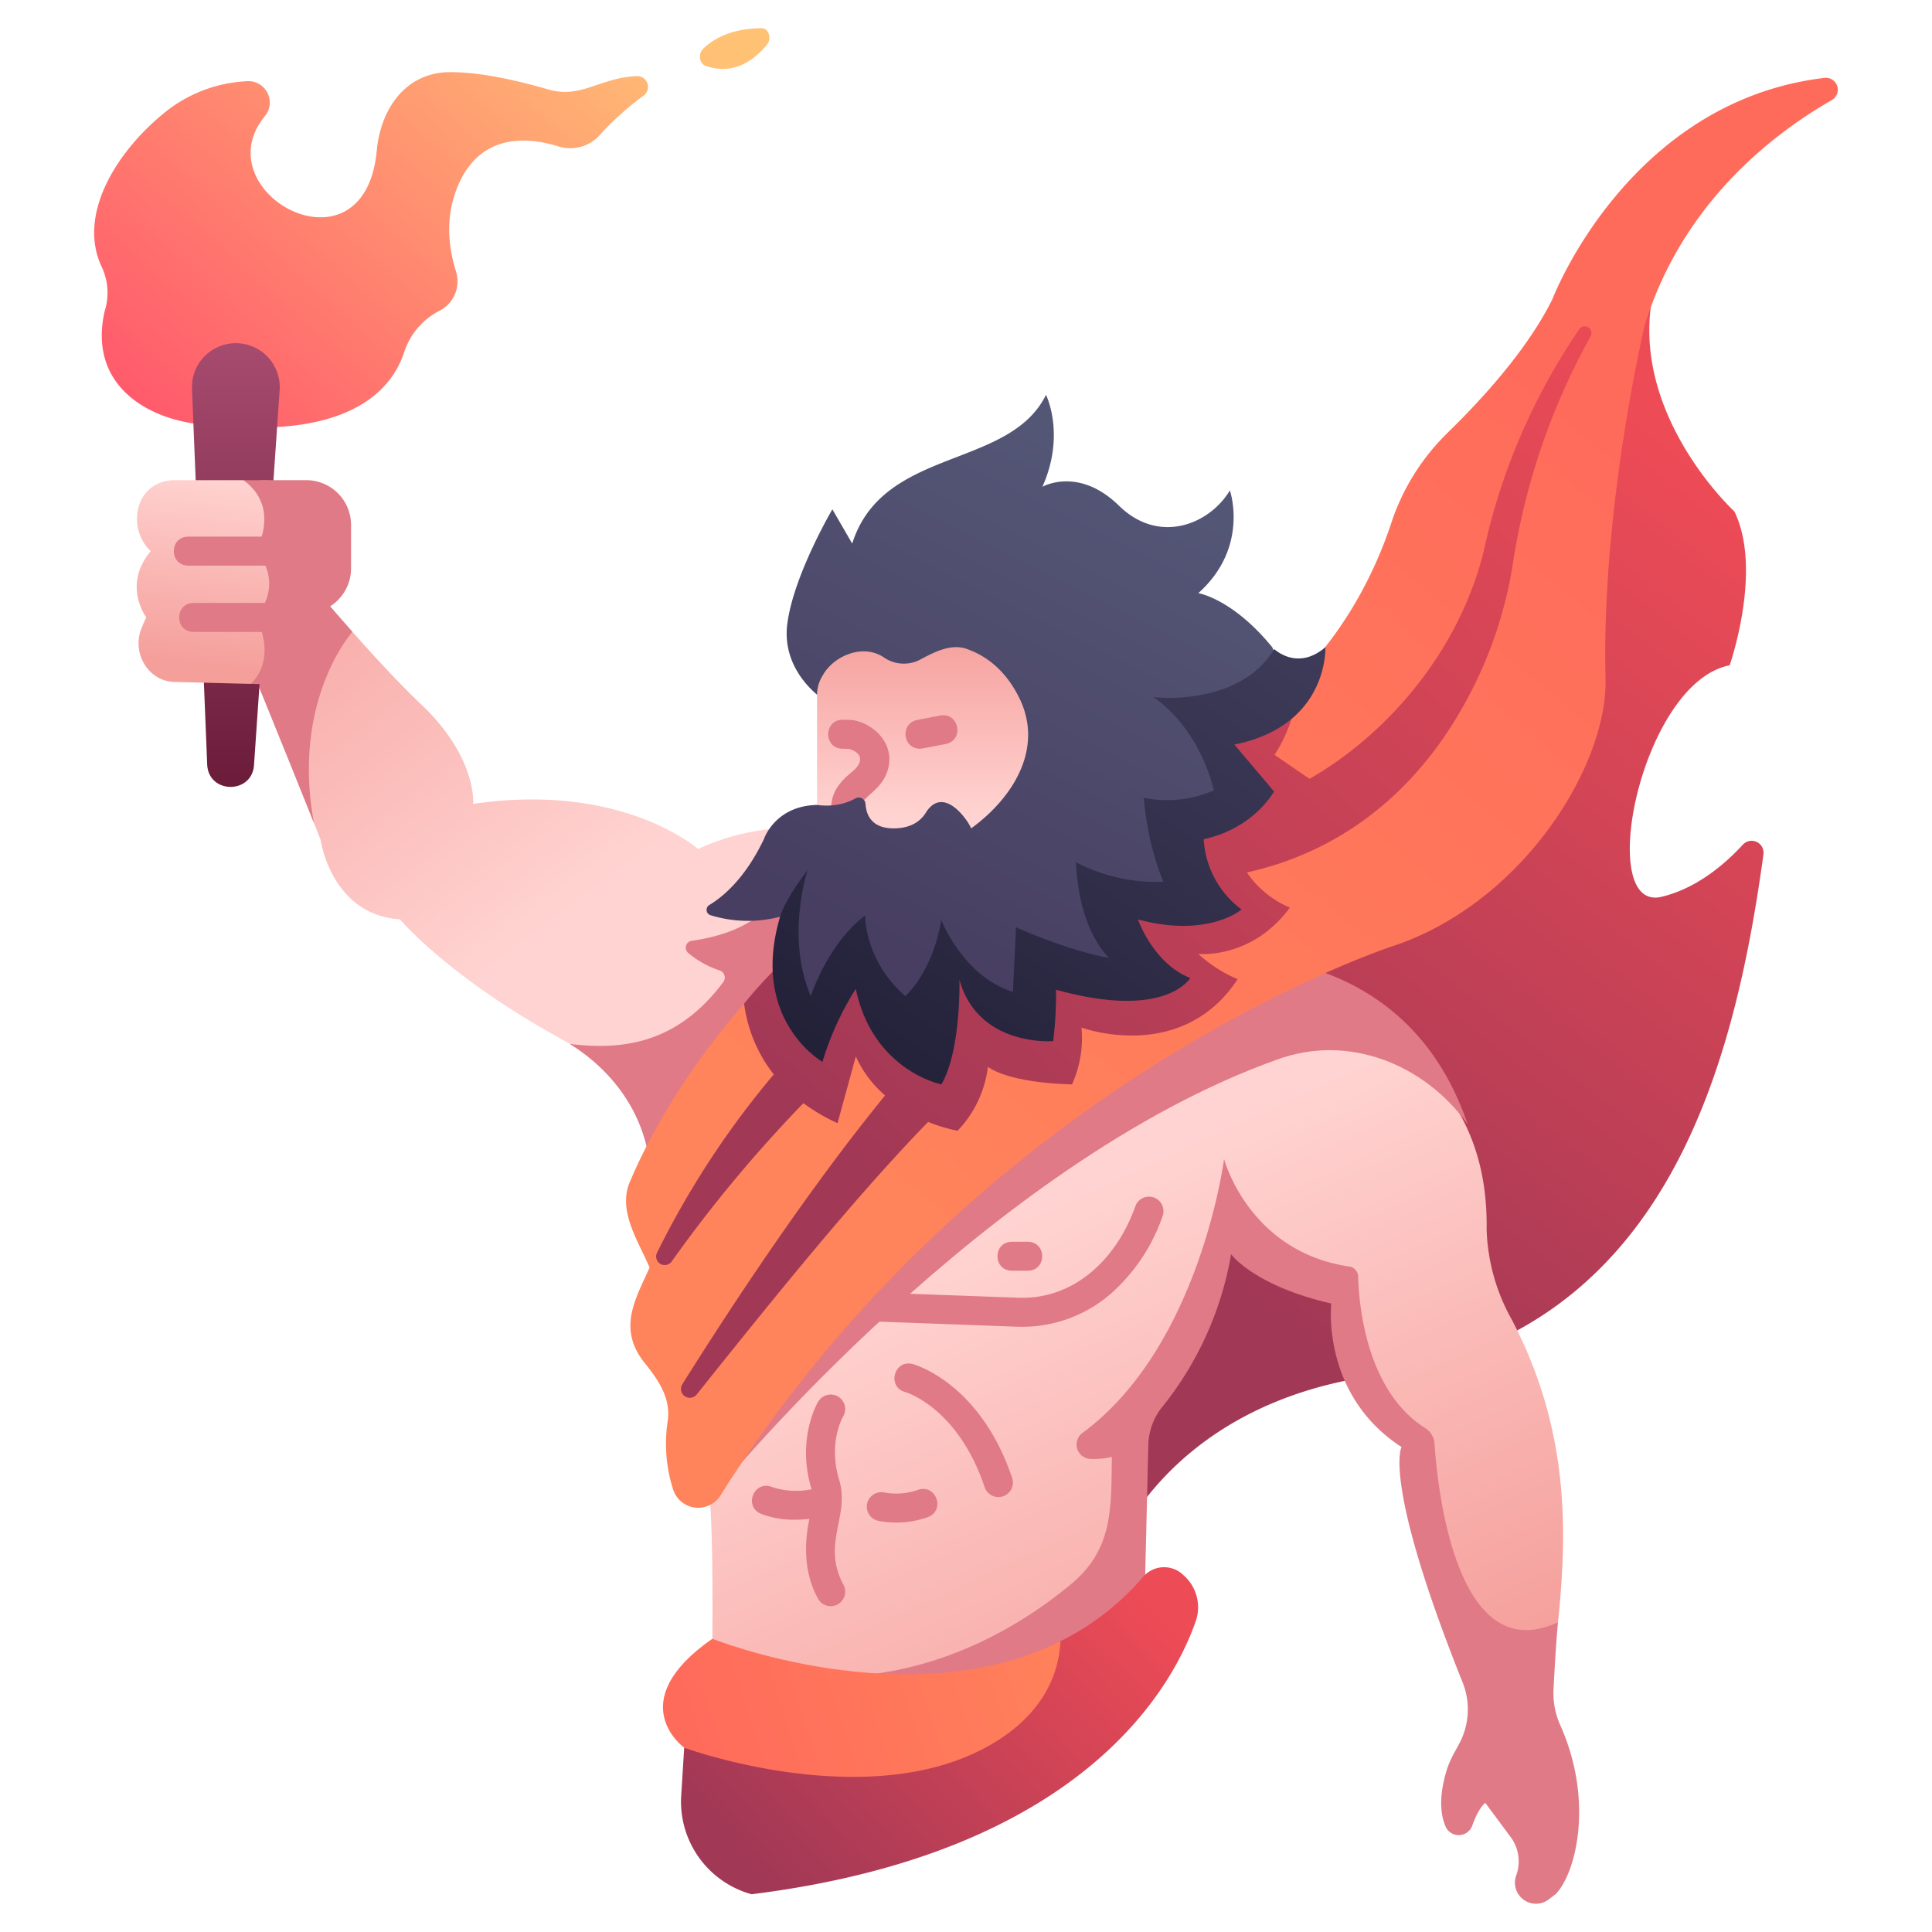 <svg id="icons" height="512" viewBox="0 0 500 500" width="512" xmlns="http://www.w3.org/2000/svg" xmlns:xlink="http://www.w3.org/1999/xlink"><linearGradient id="linear-gradient" gradientUnits="userSpaceOnUse" x1="155.277" x2="72.387" y1="229.86" y2="119.941"><stop offset="0" stop-color="#ffd3d1"/><stop offset="1" stop-color="#f59f9b"/></linearGradient><linearGradient id="linear-gradient-2" gradientUnits="userSpaceOnUse" x1="462.169" x2="313.514" y1="138.295" y2="328.394"><stop offset="0" stop-color="#ed4b56"/><stop offset="1" stop-color="#a13856"/></linearGradient><linearGradient id="linear-gradient-3" x1="260.379" x2="325.89" xlink:href="#linear-gradient" y1="317.07" y2="459.179"/><linearGradient id="linear-gradient-4" gradientUnits="userSpaceOnUse" x1="146.635" x2="29.749" y1="-21.047" y2="110.729"><stop offset="0" stop-color="#ffc275"/><stop offset="1" stop-color="#ff556b"/></linearGradient><linearGradient id="linear-gradient-5" gradientUnits="userSpaceOnUse" x1="407.132" x2="234.213" y1="103.597" y2="312.736"><stop offset="0" stop-color="#ff6b5b"/><stop offset="1" stop-color="#ff835b"/></linearGradient><linearGradient id="linear-gradient-6" x1="417.812" x2="218.705" xlink:href="#linear-gradient-2" y1="77.873" y2="298.604"/><linearGradient id="linear-gradient-7" gradientUnits="userSpaceOnUse" x1="294.54" x2="232.885" y1="125.164" y2="248.473"><stop offset="0" stop-color="#545676"/><stop offset=".996" stop-color="#473e61"/></linearGradient><linearGradient id="linear-gradient-8" x1="238.767" x2="238.767" xlink:href="#linear-gradient" y1="210.817" y2="162.958"/><linearGradient id="linear-gradient-9" gradientUnits="userSpaceOnUse" x1="60.165" x2="61.171" y1="203.857" y2="84.106"><stop offset="0" stop-color="#6b1c39"/><stop offset="1" stop-color="#a94d71"/></linearGradient><linearGradient id="linear-gradient-10" x1="57.213" x2="51.471" xlink:href="#linear-gradient" y1="123.337" y2="171.759"/><linearGradient id="linear-gradient-11" x1="181.247" x2="283.357" xlink:href="#linear-gradient-5" y1="456.081" y2="423.705"/><linearGradient id="linear-gradient-12" x1="187.492" x2="70.546" xlink:href="#linear-gradient-4" y1="15.181" y2="147.025"/><linearGradient id="linear-gradient-13" x1="285.742" x2="197.137" xlink:href="#linear-gradient-2" y1="402.578" y2="485.008"/><linearGradient id="linear-gradient-14" gradientUnits="userSpaceOnUse" x1="322.733" x2="226.515" y1="142.865" y2="288.668"><stop offset="0" stop-color="#3f3d5b"/><stop offset="1" stop-color="#222037"/></linearGradient><path d="m180.662 219.73s-19.524-17.411-58.214-11.671c0 0 1.161-11.93-13.541-25.859s-36.369-40.625-36.369-40.625l-13.155 17.411s19.732 48.363 23.6 58.422c0 0 2.709 19.345 20.506 20.506 0 0 12.5 14.937 41.825 31.012 36.4 21.267 56.632-8.527 74.793-39.094l-9.478-15.356a58.932 58.932 0 0 0 -29.967 5.254z" fill="url(#linear-gradient)"/><path d="m168.1 300.979s3.465 13.38 7.226 32.168c26.41-31.3 48.042-63.1 48.592-97.139l-3.813-6.176h-18.542c-3.643 9.81-16.128 12.764-22.534 13.642a1.8 1.8 0 0 0 -.89 3.172 24.486 24.486 0 0 0 8.04 4.481 1.937 1.937 0 0 1 1.023 3c-12.166 16.353-26.688 17.635-39.766 16.041 9.699 5.982 18.864 16.384 20.664 30.811z" fill="#e07a86"/><path d="m91.2 163.514c-10.047-11.33-18.657-21.939-18.657-21.939l-13.16 17.411s15.745 38.59 21.863 54c-5.894-31.84 9.949-49.468 9.949-49.468z" fill="#e07a86"/><path d="m287.175 404.042s13.133-40.217 68.534-48.014c73.837-10.11 92.7-76.693 100.655-134.84a3.083 3.083 0 0 0 -5.309-2.595c-4.929 5.346-12.174 11.382-21.067 13.5-17.236 4.1-5.335-55.4 17.647-59.916 0 0 8.618-24.623 1.231-39.807 0 0-41.038-37.755-11.081-77.973l-9.849-2.051s-143.636 242.945-140.761 351.696z" fill="url(#linear-gradient-2)"/><path d="m403.218 419.844c2.248-22.364 3.33-48.934-11.845-78.1a50.806 50.806 0 0 1 -6.635-23.494c.846-53.5-53.166-66.344-107.761-70.31-30.383 35.26-72.383 84.611-91.571 114.552l-2.15 21.576c1.6 9.762 1.012 41.651 1.1 51.936 0 0 13.7 6.123 33.549 7.7 21.947 1.745 65.7-26.51 65.7-26.51a397.014 397.014 0 0 1 12.021-49.174c7.16-22.014 17.7-42.043 19.281-50.907a77.722 77.722 0 0 0 33.256 17.251s-2.771 25.835 18.121 39.377c11.507 64.351 10.793 75.511 36.934 46.103z" fill="url(#linear-gradient-3)"/><g fill="#e07a86"><path d="m337.178 249.908c-16.48-11.059-38.084-18.884-62.89-24.689-30.383 35.26-75.15 103.7-94.338 133.639 1.3 8.252 2.458 16.8 3.3 25.214h3.909s68.319-83.1 143.339-109.848c18.381-6.765 38.09 1.107 49.332 16.722-5.753-16.946-17.82-34.141-42.652-41.038z"/><path d="m298.613 309.915a3.751 3.751 0 0 0 -4.792 2.27c-4.769 13.508-15.819 24.422-30.764 23.651l-44.057-1.615c-4.9-.072-5.221 7.218-.275 7.5l44.044 1.614c.52.022 1.037.032 1.554.032a34.923 34.923 0 0 0 23.168-8.563 47.56 47.56 0 0 0 13.4-20.091 3.749 3.749 0 0 0 -2.278-4.798z"/><path d="m261.84 328.864h4.185c4.928-.084 4.929-7.417 0-7.5h-4.185c-4.928.083-4.929 7.417 0 7.5z"/><path d="m216.929 361.451a3.75 3.75 0 0 0 -5.152 1.259c-.255.3-5.724 9.937-1.721 22.71a19.967 19.967 0 0 1 -10.236-.57c-4.532-1.871-7.462 4.811-3 6.872a23.438 23.438 0 0 0 9.009 1.58 31.2 31.2 0 0 0 3.643-.224c-1.137 5.3-1.785 13.435 2.236 20.672a3.75 3.75 0 1 0 6.556-3.643c-5.684-10.657 1.748-17.738-1.065-27.024-2.923-9.556.814-16.173 1.006-16.5a3.749 3.749 0 0 0 -1.276-5.132z"/><path d="m237.586 385.572a17 17 0 0 1 -8.849.659 3.75 3.75 0 0 0 -1.309 7.385 24.468 24.468 0 0 0 12.711-.991c4.603-1.756 2.113-8.652-2.553-7.053z"/><path d="m236.174 353.008c-4.774-1.2-6.693 5.874-1.949 7.242.135.037 13.605 3.881 20.612 24.634a3.75 3.75 0 1 0 7.106-2.4c-8.276-24.511-25.058-29.284-25.769-29.476z"/></g><path d="m54.879 110.02c-14.62-.414-32.4-9.094-27.8-29.462a15.7 15.7 0 0 0 -.581-11.11c-6.82-13.877 3.968-30.234 15.354-39.687a36.56 36.56 0 0 1 21.935-8.736 5.531 5.531 0 0 1 4.961 8.775c-16.72 19.923 25.752 43.241 28.781 8.935.971-9.635 6.489-19.155 17.525-20.025 8.645-.393 20 2.437 26.78 4.43 8.612 2.471 13.075-2.922 22.807-3.437a2.8 2.8 0 0 1 1.94 5.033 75.119 75.119 0 0 0 -11.272 10.115 10.252 10.252 0 0 1 -10.709 3.066c-7.868-2.478-20.892-3.826-26.55 11.33-2.678 7.171-2.087 14.434-.043 21a8.544 8.544 0 0 1 -4.077 10.082 18.352 18.352 0 0 0 -9.324 10.81c-3.162 9.621-13.958 22.555-49.727 18.881z" fill="url(#linear-gradient-4)"/><path d="m163.254 305.3c3.863-9.05 12.641-26.483 29.318-45.564l112.548-66.896c23.9-4.726 45.551-28.3 55.265-58.457a58.116 58.116 0 0 1 14.421-22.543c8.693-8.482 20.6-21.486 26.985-34.49 0 0 19.492-51.144 70.386-57.193a3.09 3.09 0 0 1 1.9 5.746c-14.974 8.559-38.911 26.691-48.558 58.736-4.494 20.1-10.846 57.228-10.008 90.869.618 22.806-21.641 58.292-55.116 69.371 0 0-106.026 34.357-173.951 142.151a6.8 6.8 0 0 1 -12.216-1.49 38.775 38.775 0 0 1 -1.467-17.514c1.051-6.379-2.7-11.314-6.448-15.968-6.239-8.558-1.958-15.677 1.791-24-2.895-6.983-8.593-14.958-4.85-22.758z" fill="url(#linear-gradient-5)"/><path d="m408.649 85.281a162.985 162.985 0 0 0 -24.628 57.219c-6.392 26.09-25.063 47.59-45.111 59.059l-9.046-6.2a39.951 39.951 0 0 0 6.282-20.067c-11.666 11.571-23.537 15.92-31.026 17.544-42.872 7.693-91.955 41.378-112.546 66.9a37.524 37.524 0 0 0 7.675 18.327 229.071 229.071 0 0 0 -30.215 46.147 2.216 2.216 0 0 0 3.792 2.263 351.51 351.51 0 0 1 34.094-40.973 48.055 48.055 0 0 0 8.835 5.17l4.728-17.262a29.414 29.414 0 0 0 7.577 10.1c-19.566 23.945-38.967 53.219-52.474 74.734a2.286 2.286 0 0 0 3.721 2.644c20.561-25.758 41.417-51.552 59.886-70.529a44.759 44.759 0 0 0 7.632 2.288 29.117 29.117 0 0 0 7.848-16.563s4.611 4.086 21.759 4.554a29.2 29.2 0 0 0 2.459-14.7s25.9 9.563 40.41-12.531a35.385 35.385 0 0 1 -10.177-6.53s13.8 1.472 23.7-11.993a25.214 25.214 0 0 1 -11.136-9.1c18.052-3.934 44.6-16.126 60.955-52.919a109.474 109.474 0 0 0 8.081-28.272 175.662 175.662 0 0 1 19.885-57.467 1.743 1.743 0 0 0 -2.96-1.843z" fill="url(#linear-gradient-6)"/><path d="m213.086 181.03s-10.964-7-9.331-19.594 11.663-29.625 11.663-29.625l5.132 8.864c7.945-25.074 40.6-19.137 50.152-38.488 0 0 5.132 10.263-.933 23.793 0 0 9.33-5.365 19.827 4.9s23.56 4.666 28.692-3.965c0 0 5.132 14.7-8.164 26.592 0 0 8.864 1.412 19.127 14 3.362 7.079-3.126 14.728-14.6 22.665l10.733 15s-4.174 5.009-17.237 7.809c0 0-1.992 14.188 7.8 21.419 0 0-6.943 4.574-25.138-.325 0 0 2.241 15.781 11.805 19.514 0 0-1.427 5-29.921-2.927a90.6 90.6 0 0 0 -2.924 15.61s-16.244-.067-21.143-17.562c0 0-2.6 18.618-6.018 27.969 0 0-15.242-2.514-19.675-23.741a34.7 34.7 0 0 0 -10.726 16.262 58.254 58.254 0 0 1 -10.318-31.954 32.906 32.906 0 0 1 -18.029-.4 1.453 1.453 0 0 1 -.289-2.63c3.409-2.039 9.217-6.769 14.119-17.033 0 0 2.8-8.631 13.763-8.864 5.2-8.464 5.508-17.593 1.633-27.289z" fill="url(#linear-gradient-7)"/><path d="m212.934 174.764c2.737-4.91 10.2-8.282 15.7-4.7a9.118 9.118 0 0 0 9.281.76c3.786-2.029 8.486-4.572 12.821-2.674 3.871 1.428 9.1 4.68 12.86 12.083 6.783 13.219-1.336 26.2-12.258 34.15-.884-2.18-6.989-11.02-11.55-4.36-1.246 2.172-3.7 4.36-8.511 4.36-5.742 0-7.112-3.533-7.289-6.355a1.735 1.735 0 0 0 -.374-.981c-1.389-3.554-5.984-.653-8.493 1.4a18.611 18.611 0 0 1 -3.671-.124v-28.356a9.632 9.632 0 0 1 1.484-5.203z" fill="url(#linear-gradient-8)"/><path d="m220.86 186.382c-.38-.108-2.306-.078-2.729-.114-4.953-.023-5.1 7.288-.19 7.5l1.823.046c4.033 1.283 3.437 3.939.321 6.268-1.9 1.675-4.652 4.119-4.962 8.357a14.975 14.975 0 0 0 6.288-1.82 1.729 1.729 0 0 1 2.2.442c2.488-2.519 5.658-4.31 6.461-9.2.875-5.903-4.099-10.554-9.212-11.479z" fill="#e07a86"/><path d="m63.792 89.152a11.362 11.362 0 0 1 8.579 11.8l-6.639 97.126c-.585 7.505-11.721 7.4-12.108-.168l-3.94-97.273a11.362 11.362 0 0 1 14.108-11.485z" fill="url(#linear-gradient-9)"/><path d="m79.263 158.7h-10.224l-1.839-34.433h12.063a11.587 11.587 0 0 1 11.587 11.587v11.258a11.587 11.587 0 0 1 -11.587 11.588z" fill="#e07a86"/><path d="m36.533 162.805a31.038 31.038 0 0 1 1.338-3.032s-6.3-8.264 1.145-17.141c-6.3-5.911-4.2-17.9 5.78-18.365h18.183c15.123 4.194 13.783 48.1 1.895 52.724l-19.817-.509c-6.508-.164-10.957-7.217-8.524-13.677z" fill="url(#linear-gradient-10)"/><path d="m69.247 163.542h-19.189c-4.924-.082-4.934-7.417 0-7.5h19.189c4.923.081 4.933 7.416 0 7.5z" fill="#e07a86"/><path d="m69.247 146.382h-20.572c-4.923-.082-4.934-7.416 0-7.5h20.572c4.923.082 4.933 7.418 0 7.5z" fill="#e07a86"/><path d="m238.044 193.768c-4.46-.018-5.127-6.552-.705-7.434l6.026-1.159c4.854-.85 6.243 6.351 1.417 7.365-.361.06-6.589 1.324-6.738 1.228z" fill="#e07a86"/><path d="m73.9 142.632c4.345-6.805 4.424-17.807-4.807-18.365h-6.114c3.385 2.388 8.285 7.932 3.305 18.365 0 0 7.611 7.423 0 17.159 0 0 5.748 10.229-1.41 17.2l4.027.1c8.8.115 9.65-12.413 4.994-17.3 4.125-6.591 3.505-10.303.005-17.159z" fill="#e07a86"/><path d="m402.048 437.239c.269-5.256.714-13.1 1.17-17.395-26.291 12.239-31.162-34.342-31.972-46.261a5.026 5.026 0 0 0 -2.308-3.933c-15.395-9.636-17.262-32.1-17.458-39.316a2.65 2.65 0 0 0 -2.275-2.549c-26.065-3.846-32.422-27.833-32.422-27.833s-6.2 48.508-36.665 70.9a3.729 3.729 0 0 0 2.118 6.715 21.3 21.3 0 0 0 5.508-.512c-.192 12.871.468 23.681-10.411 32.8-14.215 11.889-43.033 29.936-80.739 22.32v7.9c20.321 5.372 62.466 10.667 99.539-22.194l1.051-43.967a16.271 16.271 0 0 1 3.725-9.943 86.3 86.3 0 0 0 17.7-39.39s5.8 8.125 25.923 12.768c0 0-2.709 23.6 18.184 37.142 0 0-5.055 8.828 15.817 60.941a18.743 18.743 0 0 1 -.19 14.385c-1.031 2.4-2.929 4.987-3.939 8.3-2.075 6.815-1.612 11.42-.338 14.483a3.723 3.723 0 0 0 6.945-.1c.8-2.272 1.923-4.646 3.371-5.934l6.682 9.006a10.6 10.6 0 0 1 1.338 9.768 5.451 5.451 0 0 0 8.451 6.2l1.855-1.443c5.249-5.6 9.729-24.013 1.2-43.375a20.263 20.263 0 0 1 -1.86-9.483z" fill="#e07a86"/><path d="m184.352 424.108s50.755 20.276 90.084.653c16.379 41.563-62.983 61.487-97.368 27.542 0-.003-16.312-11.748 7.284-28.195z" fill="url(#linear-gradient-11)"/><path d="m181.953 12.63c2.439-2.374 7.08-5.3 15.16-5.336 1.8-.009 2.683 2.658 1.381 4.258-3.011 3.7-8.477 8.2-15.992 5.435-1.537-.566-1.842-3.099-.549-4.357z" fill="url(#linear-gradient-12)"/><path d="m306.305 407.672a7.139 7.139 0 0 0 -10.465.424 68.156 68.156 0 0 1 -21.409 16.655c-.611 13.109-9.346 23.226-23.09 29.339-31.356 13.946-74.273-1.787-74.273-1.787l-.771 12.348a24.86 24.86 0 0 0 18.225 25.581c85.8-10.725 109.058-53.79 114.944-70.685a11.032 11.032 0 0 0 -3.161-11.875z" fill="url(#linear-gradient-13)"/><path d="m329.763 167.983c-9.156 15.14-31.285 12.428-31.285 12.428 12.624 8.781 15.642 24.149 15.642 24.149a30.581 30.581 0 0 1 -18.112 1.921c1.1 13.173 5.1 21.713 5.1 21.713a44.9 44.9 0 0 1 -22.659-5.057c.823 18.3 8.688 24.806 8.688 24.806-11.619-2.173-24.194-7.981-24.194-7.981l-.8 16.74c-13.01-4.117-18.549-18.661-18.549-18.661-2.257 13.721-9.3 19.759-9.3 19.759-10.668-9.331-10.376-20.857-10.376-20.857-9.635 7.135-14.084 20.857-14.084 20.857-6.586-15.368-.823-32.581-.823-32.581-6.037 7.761-7.125 12.028-7.125 12.028-7.931 26.825 10.963 37.555 10.963 37.555a76.9 76.9 0 0 1 8.631-18.894c4.432 21.227 22.16 24.726 22.16 24.726 5.132-8.864 4.666-27.059 4.666-27.059 4.9 17.5 24.259 15.862 24.259 15.862a101.5 101.5 0 0 0 .736-13.3c28.494 7.931 34.72-3.032 34.72-3.032-9.564-3.732-13.529-15.162-13.529-15.162 18.195 4.9 26.825-2.566 26.825-2.566a24.34 24.34 0 0 1 -9.8-18.195c13.063-2.8 18.195-12.363 18.195-12.363l-10.264-12.13c24.493-4.9 23.56-25.186 23.56-25.186-6.378 5.426-11.635 1.857-13.245.48z" fill="url(#linear-gradient-14)"/></svg>
